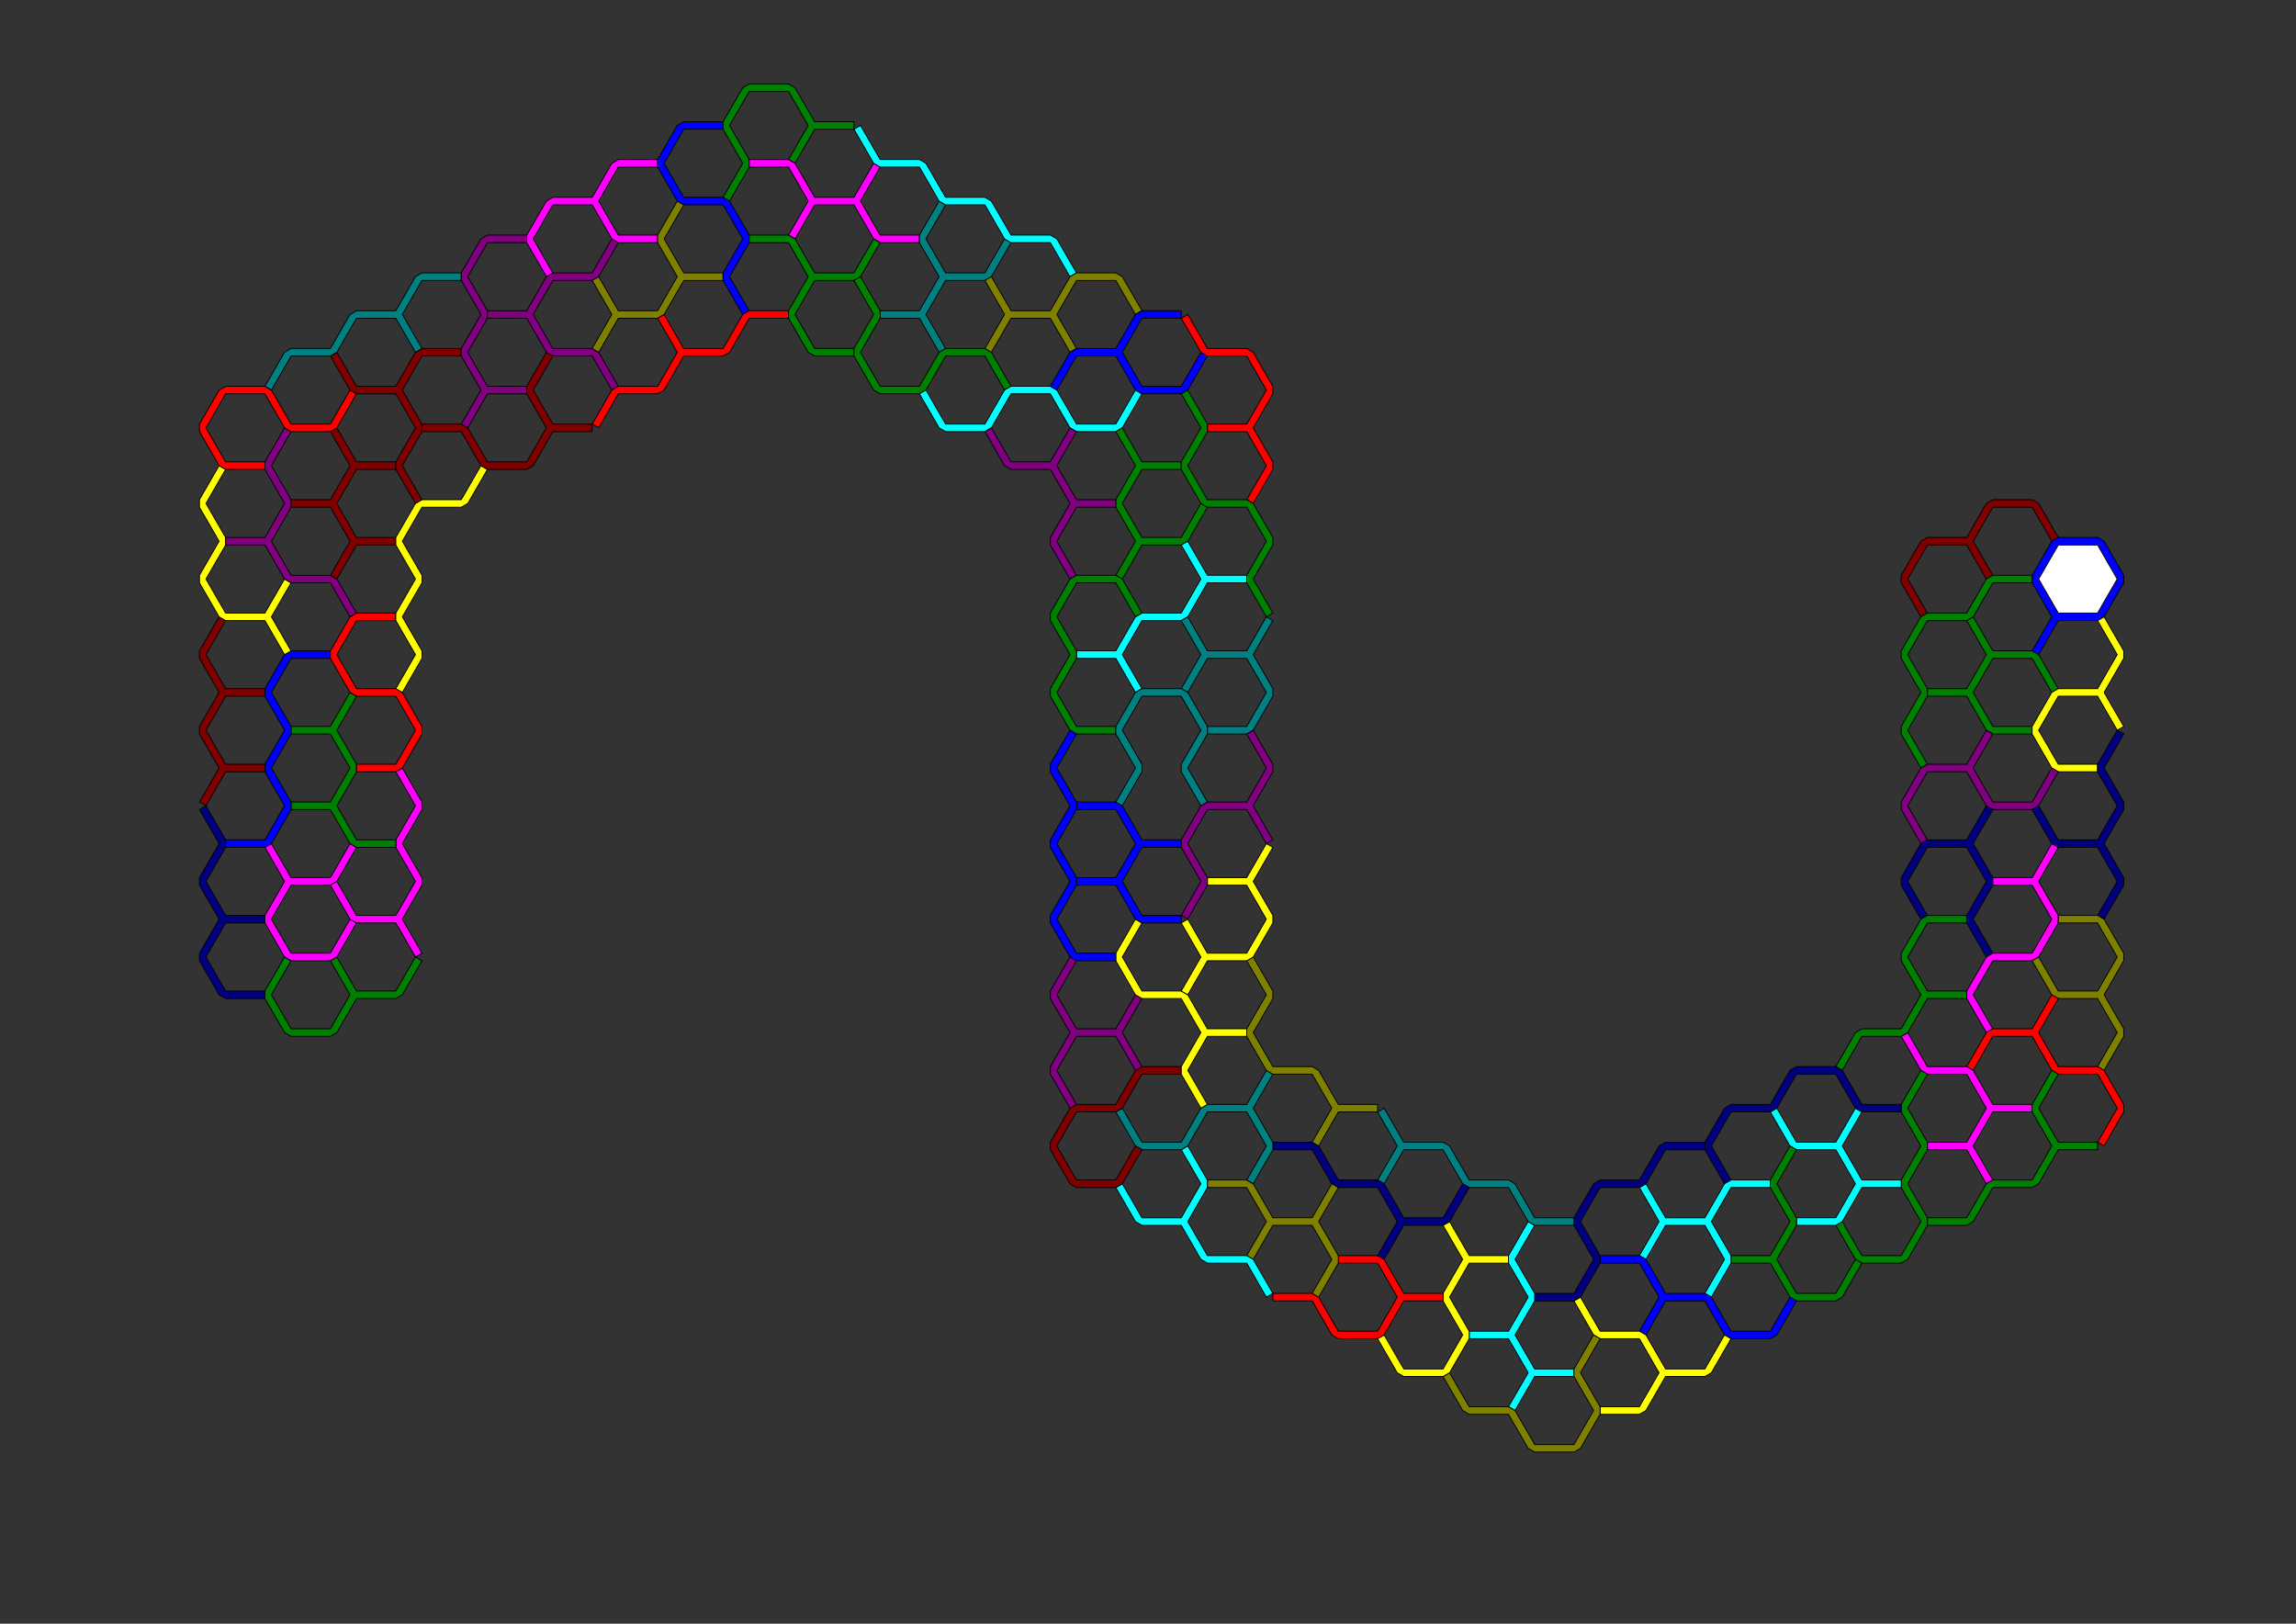 <?xml version="1.0" encoding="UTF-8" standalone="no"?>
<svg
   xmlns:dc="http://purl.org/dc/elements/1.1/"
   xmlns:cc="http://creativecommons.org/ns#"
   xmlns:rdf="http://www.w3.org/1999/02/22-rdf-syntax-ns#"
   xmlns:svg="http://www.w3.org/2000/svg"
   xmlns="http://www.w3.org/2000/svg"
   xmlns:sodipodi="http://sodipodi.sourceforge.net/DTD/sodipodi-0.dtd"
   xmlns:inkscape="http://www.inkscape.org/namespaces/inkscape"
   width="1052.362"
   height="744.094"
   id="svg2986"
   version="1.1"
   inkscape:version="0.47 r22583"
   sodipodi:docname="n7 s-arc.svg">
  <rect width="100%" height="100%" fill="#333333" stroke="none"/>
  <sodipodi:namedview
     pagecolor="#ffffff"
     bordercolor="#666666"
     borderopacity="1"
     objecttolerance="10"
     gridtolerance="10"
     guidetolerance="10"
     inkscape:pageopacity="0"
     inkscape:pageshadow="2"
     inkscape:window-width="1280"
     inkscape:window-height="977"
     id="namedview3150"
     showgrid="false"
     inkscape:zoom="0.80865696"
     inkscape:cx="526.18109"
     inkscape:cy="372.04724"
     inkscape:window-x="-4"
     inkscape:window-y="-4"
     inkscape:window-maximized="1"
     inkscape:current-layer="svg2986" />
  <defs
     id="defs2988">
    <inkscape:perspective
       sodipodi:type="inkscape:persp3d"
       inkscape:vp_x="0 : 4000 : 1"
       inkscape:vp_y="0 : 1000 : 0"
       inkscape:vp_z="5000 : 4000 : 1"
       inkscape:persp3d-origin="2500 : 2666.6667 : 1"
       id="perspective3154" />
    <style
       type="text/css"
       id="style2990"> path {fill:none; stroke:black } line {stroke:black} </style>
  </defs>
  <path
     d="m 133.414,440.291 0,0 -9,15.588 9,15.588 18,0 9,-15.588 -9,-15.588 3,-1.732 9,15.588 18,0 9,-15.588 3,1.732 -9,15.588 -3,1.732 -18,0 -9,15.588 -3,1.732 -18,0 -3,-1.732 -9,-15.588 0,-3.464 9,-15.588 3,1.732 z"
     style="fill:#008000;stroke:#000000;stroke-width:0.4"
     id="path2992" />
  <path
     d="m 124.414,386.598 0,0 9,15.588 18,0 9,-15.588 3,1.732 -9,15.588 -3,1.732 -18,0 -9,15.588 9,15.588 18,0 9,-15.588 3,1.732 -9,15.588 -3,1.732 -18,0 -3,-1.732 -9,-15.588 0,-3.464 9,-15.588 -9,-15.588 3,-1.732 z"
     style="fill:#ff00ff;stroke:#000000;stroke-width:0.4"
     id="path2994" />
  <path
     d="m 94.414,369.277 0,0 9,15.588 0,3.464 -9,15.588 9,15.588 18,0 0,3.464 -18,0 -9,15.588 9,15.588 18,0 0,3.464 -18,0 -3,-1.732 -9,-15.588 0,-3.464 9,-15.588 -9,-15.588 0,-3.464 9,-15.588 -9,-15.588 3,-1.732 z"
     style="fill:#000080;stroke:#000000;stroke-width:0.4"
     id="path2996" />
  <path
     d="m 184.414,351.957 0,0 9,15.588 0,3.464 -9,15.588 9,15.588 0,3.464 -9,15.588 9,15.588 -3,1.732 -9,-15.588 -18,0 -3,-1.732 -9,-15.588 3,-1.732 9,15.588 18,0 9,-15.588 -9,-15.588 0,-3.464 9,-15.588 -9,-15.588 3,-1.732 z"
     style="fill:#ff00ff;stroke:#000000;stroke-width:0.4"
     id="path2998" />
  <path
     d="m 163.414,319.048 0,0 -9,15.588 9,15.588 0,3.464 -9,15.588 9,15.588 18,0 0,3.464 -18,0 -3,-1.732 -9,-15.588 -18,0 0,-3.464 18,0 9,-15.588 -9,-15.588 -18,0 0,-3.464 18,0 9,-15.588 3,1.732 z"
     style="fill:#008000;stroke:#000000;stroke-width:0.4"
     id="path3000" />
  <path
     d="m 133.414,298.263 0,0 18,0 0,3.464 -18,0 -9,15.588 9,15.588 0,3.464 -9,15.588 9,15.588 0,3.464 -9,15.588 -3,1.732 -18,0 0,-3.464 18,0 9,-15.588 -9,-15.588 0,-3.464 9,-15.588 -9,-15.588 0,-3.464 9,-15.588 3,-1.732 z"
     style="fill:#0000ff;stroke:#000000;stroke-width:0.4"
     id="path3002" />
  <path
     d="m 103.414,284.407 0,0 -9,15.588 9,15.588 18,0 0,3.464 -18,0 -9,15.588 9,15.588 18,0 0,3.464 -18,0 -9,15.588 -3,-1.732 9,-15.588 -9,-15.588 0,-3.464 9,-15.588 -9,-15.588 0,-3.464 9,-15.588 3,1.732 z"
     style="fill:#800000;stroke:#000000;stroke-width:0.4"
     id="path3004" />
  <path
     d="m 163.414,280.942 0,0 18,0 0,3.464 -18,0 -9,15.588 9,15.588 18,0 3,1.732 9,15.588 0,3.464 -9,15.588 -3,1.732 -18,0 0,-3.464 18,0 9,-15.588 -9,-15.588 -18,0 -3,-1.732 -9,-15.588 0,-3.464 9,-15.588 3,-1.732 z"
     style="fill:#ff0000;stroke:#000000;stroke-width:0.4"
     id="path3006" />
  <path
     d="m 103.414,215.124 0,0 -9,15.588 9,15.588 0,3.464 -9,15.588 9,15.588 18,0 9,-15.588 3,1.732 -9,15.588 9,15.588 -3,1.732 -9,-15.588 -18,0 -3,-1.732 -9,-15.588 0,-3.464 9,-15.588 -9,-15.588 0,-3.464 9,-15.588 3,1.732 z"
     style="fill:#ffff00;stroke:#000000;stroke-width:0.4"
     id="path3008" />
  <path
     d="m 133.414,197.804 0,0 -9,15.588 9,15.588 0,3.464 -9,15.588 9,15.588 18,0 3,1.732 9,15.588 -3,1.732 -9,-15.588 -18,0 -3,-1.732 -9,-15.588 -18,0 0,-3.464 18,0 9,-15.588 -9,-15.588 0,-3.464 9,-15.588 3,1.732 z"
     style="fill:#800080;stroke:#000000;stroke-width:0.4"
     id="path3010" />
  <path
     d="m 154.414,196.072 0,0 9,15.588 18,0 0,3.464 -18,0 -9,15.588 9,15.588 18,0 0,3.464 -18,0 -9,15.588 -3,-1.732 9,-15.588 -9,-15.588 -18,0 0,-3.464 18,0 9,-15.588 -9,-15.588 3,-1.732 z"
     style="fill:#800000;stroke:#000000;stroke-width:0.4"
     id="path3012" />
  <path
     d="m 103.414,177.019 0,0 18,0 3,1.732 9,15.588 18,0 9,-15.588 3,1.732 -9,15.588 -3,1.732 -18,0 -3,-1.732 -9,-15.588 -18,0 -9,15.588 9,15.588 18,0 0,3.464 -18,0 -3,-1.732 -9,-15.588 0,-3.464 9,-15.588 3,-1.732 z"
     style="fill:#ff0000;stroke:#000000;stroke-width:0.4"
     id="path3014" />
  <path
     d="m 223.414,215.124 0,0 -9,15.588 -3,1.732 -18,0 -9,15.588 9,15.588 0,3.464 -9,15.588 9,15.588 0,3.464 -9,15.588 -3,-1.732 9,-15.588 -9,-15.588 0,-3.464 9,-15.588 -9,-15.588 0,-3.464 9,-15.588 3,-1.732 18,0 9,-15.588 3,1.732 z"
     style="fill:#ffff00;stroke:#000000;stroke-width:0.4"
     id="path3016" />
  <path
     d="m 193.414,159.699 0,0 18,0 0,3.464 -18,0 -9,15.588 9,15.588 0,3.464 -9,15.588 9,15.588 -3,1.732 -9,-15.588 0,-3.464 9,-15.588 -9,-15.588 -18,0 -3,-1.732 -9,-15.588 3,-1.732 9,15.588 18,0 9,-15.588 3,-1.732 z"
     style="fill:#800000;stroke:#000000;stroke-width:0.4"
     id="path3018" />
  <path
     d="m 193.414,125.058 0,0 18,0 0,3.464 -18,0 -9,15.588 9,15.588 -3,1.732 -9,-15.588 -18,0 -9,15.588 -3,1.732 -18,0 -9,15.588 -3,-1.732 9,-15.588 3,-1.732 18,0 9,-15.588 3,-1.732 18,0 9,-15.588 3,-1.732 z"
     style="fill:#008080;stroke:#000000;stroke-width:0.4"
     id="path3020" />
  <path
     d="m 253.414,163.163 0,0 -9,15.588 9,15.588 18,0 0,3.464 -18,0 -9,15.588 -3,1.732 -18,0 -3,-1.732 -9,-15.588 -18,0 0,-3.464 18,0 3,1.732 9,15.588 18,0 9,-15.588 -9,-15.588 0,-3.464 9,-15.588 3,1.732 z"
     style="fill:#800000;stroke:#000000;stroke-width:0.4"
     id="path3022" />
  <path
     d="m 223.414,107.737 0,0 18,0 0,3.464 -18,0 -9,15.588 9,15.588 0,3.464 -9,15.588 9,15.588 18,0 0,3.464 -18,0 -9,15.588 -3,-1.732 9,-15.588 -9,-15.588 0,-3.464 9,-15.588 -9,-15.588 0,-3.464 9,-15.588 3,-1.732 z"
     style="fill:#800080;stroke:#000000;stroke-width:0.4"
     id="path3024" />
  <path
     d="m 283.414,111.201 0,0 -9,15.588 -3,1.732 -18,0 -9,15.588 9,15.588 18,0 3,1.732 9,15.588 -3,1.732 -9,-15.588 -18,0 -3,-1.732 -9,-15.588 -18,0 0,-3.464 18,0 9,-15.588 3,-1.732 18,0 9,-15.588 3,1.732 z"
     style="fill:#800080;stroke:#000000;stroke-width:0.4"
     id="path3026" />
  <path
     d="m 283.414,73.096 0,0 18,0 0,3.464 -18,0 -9,15.588 9,15.588 18,0 0,3.464 -18,0 -3,-1.732 -9,-15.588 -18,0 -9,15.588 9,15.588 -3,1.732 -9,-15.588 0,-3.464 9,-15.588 3,-1.732 18,0 9,-15.588 3,-1.732 z"
     style="fill:#ff00ff;stroke:#000000;stroke-width:0.4"
     id="path3028" />
  <path
     d="m 313.414,93.881 0,0 -9,15.588 9,15.588 18,0 0,3.464 -18,0 -9,15.588 -3,1.732 -18,0 -9,15.588 -3,-1.732 9,-15.588 -9,-15.588 3,-1.732 9,15.588 18,0 9,-15.588 -9,-15.588 0,-3.464 9,-15.588 3,1.732 z"
     style="fill:#808000;stroke:#000000;stroke-width:0.4"
     id="path3030" />
  <path
     d="m 313.414,55.776 0,0 18,0 0,3.464 -18,0 -9,15.588 9,15.588 18,0 3,1.732 9,15.588 0,3.464 -9,15.588 9,15.588 -3,1.732 -9,-15.588 0,-3.464 9,-15.588 -9,-15.588 -18,0 -3,-1.732 -9,-15.588 0,-3.464 9,-15.588 3,-1.732 z"
     style="fill:#0000ff;stroke:#000000;stroke-width:0.4"
     id="path3032" />
  <path
     d="m 343.414,142.378 0,0 18,0 0,3.464 -18,0 -9,15.588 -3,1.732 -18,0 -9,15.588 -3,1.732 -18,0 -9,15.588 -3,-1.732 9,-15.588 3,-1.732 18,0 9,-15.588 -9,-15.588 3,-1.732 9,15.588 18,0 9,-15.588 3,-1.732 z"
     style="fill:#ff0000;stroke:#000000;stroke-width:0.4"
     id="path3034" />
  <path
     d="m 343.414,38.455 0,0 18,0 3,1.732 9,15.588 18,0 0,3.464 -18,0 -9,15.588 -3,-1.732 9,-15.588 -9,-15.588 -18,0 -9,15.588 9,15.588 0,3.464 -9,15.588 -3,-1.732 9,-15.588 -9,-15.588 0,-3.464 9,-15.588 3,-1.732 z"
     style="fill:#008000;stroke:#000000;stroke-width:0.4"
     id="path3036" />
  <path
     d="m 343.414,73.096 0,0 18,0 3,1.732 9,15.588 18,0 9,-15.588 3,1.732 -9,15.588 9,15.588 18,0 0,3.464 -18,0 -3,-1.732 -9,-15.588 -18,0 -9,15.588 -3,-1.732 9,-15.588 -9,-15.588 -18,0 0,-3.464 z"
     style="fill:#ff00ff;stroke:#000000;stroke-width:0.4"
     id="path3038" />
  <path
     d="m 343.414,107.737 0,0 18,0 3,1.732 9,15.588 18,0 9,-15.588 3,1.732 -9,15.588 -3,1.732 -18,0 -9,15.588 9,15.588 18,0 0,3.464 -18,0 -3,-1.732 -9,-15.588 0,-3.464 9,-15.588 -9,-15.588 -18,0 0,-3.464 z"
     style="fill:#008000;stroke:#000000;stroke-width:0.4"
     id="path3040" />
  <path
     d="m 433.414,93.881 0,0 -9,15.588 9,15.588 18,0 9,-15.588 3,1.732 -9,15.588 -3,1.732 -18,0 -9,15.588 9,15.588 -3,1.732 -9,-15.588 -18,0 0,-3.464 18,0 9,-15.588 -9,-15.588 0,-3.464 9,-15.588 3,1.732 z"
     style="fill:#008080;stroke:#000000;stroke-width:0.4"
     id="path3042" />
  <path
     d="m 394.414,57.508 0,0 9,15.588 18,0 3,1.732 9,15.588 18,0 3,1.732 9,15.588 18,0 3,1.732 9,15.588 -3,1.732 -9,-15.588 -18,0 -3,-1.732 -9,-15.588 -18,0 -3,-1.732 -9,-15.588 -18,0 -3,-1.732 -9,-15.588 3,-1.732 z"
     style="fill:#00ffff;stroke:#000000;stroke-width:0.4"
     id="path3044" />
  <path
     d="m 394.414,126.79 0,0 9,15.588 0,3.464 -9,15.588 9,15.588 18,0 9,-15.588 3,-1.732 18,0 3,1.732 9,15.588 -3,1.732 -9,-15.588 -18,0 -9,15.588 -3,1.732 -18,0 -3,-1.732 -9,-15.588 0,-3.464 9,-15.588 -9,-15.588 3,-1.732 z"
     style="fill:#008000;stroke:#000000;stroke-width:0.4"
     id="path3046" />
  <path
     d="m 493.414,125.058 0,0 18,0 3,1.732 9,15.588 -3,1.732 -9,-15.588 -18,0 -9,15.588 9,15.588 -3,1.732 -9,-15.588 -18,0 -9,15.588 -3,-1.732 9,-15.588 -9,-15.588 3,-1.732 9,15.588 18,0 9,-15.588 3,-1.732 z"
     style="fill:#808000;stroke:#000000;stroke-width:0.4"
     id="path3048" />
  <path
     d="m 463.414,177.019 0,0 18,0 3,1.732 9,15.588 18,0 9,-15.588 3,1.732 -9,15.588 -3,1.732 -18,0 -3,-1.732 -9,-15.588 -18,0 -9,15.588 -3,1.732 -18,0 -3,-1.732 -9,-15.588 3,-1.732 9,15.588 18,0 9,-15.588 3,-1.732 z"
     style="fill:#00ffff;stroke:#000000;stroke-width:0.4"
     id="path3050" />
  <path
     d="m 523.414,142.378 0,0 18,0 0,3.464 -18,0 -9,15.588 9,15.588 18,0 9,-15.588 3,1.732 -9,15.588 -3,1.732 -18,0 -3,-1.732 -9,-15.588 -18,0 -9,15.588 -3,-1.732 9,-15.588 3,-1.732 18,0 9,-15.588 3,-1.732 z"
     style="fill:#0000ff;stroke:#000000;stroke-width:0.4"
     id="path3052" />
  <path
     d="m 544.414,144.11 0,0 9,15.588 18,0 3,1.732 9,15.588 0,3.464 -9,15.588 9,15.588 0,3.464 -9,15.588 -3,-1.732 9,-15.588 -9,-15.588 -18,0 0,-3.464 18,0 9,-15.588 -9,-15.588 -18,0 -3,-1.732 -9,-15.588 3,-1.732 z"
     style="fill:#ff0000;stroke:#000000;stroke-width:0.4"
     id="path3054" />
  <path
     d="m 514.414,196.072 0,0 9,15.588 18,0 0,3.464 -18,0 -9,15.588 9,15.588 18,0 9,-15.588 3,1.732 -9,15.588 -3,1.732 -18,0 -9,15.588 -3,-1.732 9,-15.588 -9,-15.588 0,-3.464 9,-15.588 -9,-15.588 3,-1.732 z"
     style="fill:#008000;stroke:#000000;stroke-width:0.4"
     id="path3056" />
  <path
     d="m 454.414,196.072 0,0 9,15.588 18,0 9,-15.588 3,1.732 -9,15.588 9,15.588 18,0 0,3.464 -18,0 -9,15.588 9,15.588 -3,1.732 -9,-15.588 0,-3.464 9,-15.588 -9,-15.588 -18,0 -3,-1.732 -9,-15.588 3,-1.732 z"
     style="fill:#800080;stroke:#000000;stroke-width:0.4"
     id="path3058" />
  <path
     d="m 544.414,178.751 0,0 9,15.588 0,3.464 -9,15.588 9,15.588 18,0 3,1.732 9,15.588 0,3.464 -9,15.588 9,15.588 -3,1.732 -9,-15.588 0,-3.464 9,-15.588 -9,-15.588 -18,0 -3,-1.732 -9,-15.588 0,-3.464 9,-15.588 -9,-15.588 3,-1.732 z"
     style="fill:#008000;stroke:#000000;stroke-width:0.4"
     id="path3060" />
  <path
     d="m 544.414,248.033 0,0 9,15.588 18,0 0,3.464 -18,0 -9,15.588 -3,1.732 -18,0 -9,15.588 9,15.588 -3,1.732 -9,-15.588 -18,0 0,-3.464 18,0 9,-15.588 3,-1.732 18,0 9,-15.588 -9,-15.588 3,-1.732 z"
     style="fill:#00ffff;stroke:#000000;stroke-width:0.4"
     id="path3062" />
  <path
     d="m 544.414,282.674 0,0 9,15.588 18,0 9,-15.588 3,1.732 -9,15.588 9,15.588 0,3.464 -9,15.588 -3,1.732 -18,0 0,-3.464 18,0 9,-15.588 -9,-15.588 -18,0 -9,15.588 -3,-1.732 9,-15.588 -9,-15.588 3,-1.732 z"
     style="fill:#008080;stroke:#000000;stroke-width:0.4"
     id="path3064" />
  <path
     d="m 493.414,263.622 0,0 18,0 3,1.732 9,15.588 -3,1.732 -9,-15.588 -18,0 -9,15.588 9,15.588 0,3.464 -9,15.588 9,15.588 18,0 0,3.464 -18,0 -3,-1.732 -9,-15.588 0,-3.464 9,-15.588 -9,-15.588 0,-3.464 9,-15.588 3,-1.732 z"
     style="fill:#008000;stroke:#000000;stroke-width:0.4"
     id="path3066" />
  <path
     d="m 913.414,228.981 0,0 18,0 3,1.732 9,15.588 -3,1.732 -9,-15.588 -18,0 -9,15.588 9,15.588 -3,1.732 -9,-15.588 -18,0 -9,15.588 9,15.588 -3,1.732 -9,-15.588 0,-3.464 9,-15.588 3,-1.732 18,0 9,-15.588 3,-1.732 z"
     style="fill:#800000;stroke:#000000;stroke-width:0.4"
     id="path3068" />
  <path
     d="m 943.414,246.301 0,0 18,0 3,1.732 9,15.588 0,3.464 -9,15.588 -3,1.732 -18,0 -9,15.588 -3,-1.732 9,-15.588 -9,-15.588 0,-3.464 9,-15.588 3,-1.732 z"
     style="fill:#0000ff;stroke:#000000;stroke-width:0.4"
     id="path3070" />
  <path
     d="m 961.414,249.766 0,0 -18,0 -9,15.588 9,15.588 18,0 9,-15.588 -9,-15.588 z"
     style="fill:#ffffff;stroke:#000000;stroke-width:0.4"
     id="path3072" />
  <path
     d="m 904.414,282.674 0,0 9,15.588 18,0 3,1.732 9,15.588 -3,1.732 -9,-15.588 -18,0 -9,15.588 9,15.588 18,0 0,3.464 -18,0 -3,-1.732 -9,-15.588 -18,0 0,-3.464 18,0 9,-15.588 -9,-15.588 3,-1.732 z"
     style="fill:#008000;stroke:#000000;stroke-width:0.4"
     id="path3074" />
  <path
     d="m 913.414,263.622 0,0 18,0 0,3.464 -18,0 -9,15.588 -3,1.732 -18,0 -9,15.588 9,15.588 0,3.464 -9,15.588 9,15.588 -3,1.732 -9,-15.588 0,-3.464 9,-15.588 -9,-15.588 0,-3.464 9,-15.588 3,-1.732 18,0 9,-15.588 3,-1.732 z"
     style="fill:#008000;stroke:#000000;stroke-width:0.4"
     id="path3076" />
  <path
     d="m 964.414,282.674 0,0 9,15.588 0,3.464 -9,15.588 9,15.588 -3,1.732 -9,-15.588 -18,0 -9,15.588 9,15.588 18,0 0,3.464 -18,0 -3,-1.732 -9,-15.588 0,-3.464 9,-15.588 3,-1.732 18,0 9,-15.588 -9,-15.588 3,-1.732 z"
     style="fill:#ffff00;stroke:#000000;stroke-width:0.4"
     id="path3078" />
  <path
     d="m 913.414,336.368 0,0 -9,15.588 9,15.588 18,0 9,-15.588 3,1.732 -9,15.588 -3,1.732 -18,0 -3,-1.732 -9,-15.588 -18,0 -9,15.588 9,15.588 -3,1.732 -9,-15.588 0,-3.464 9,-15.588 3,-1.732 18,0 9,-15.588 3,1.732 z"
     style="fill:#800080;stroke:#000000;stroke-width:0.4"
     id="path3080" />
  <path
     d="m 973.414,336.368 0,0 -9,15.588 9,15.588 0,3.464 -9,15.588 9,15.588 0,3.464 -9,15.588 -3,-1.732 9,-15.588 -9,-15.588 -18,0 -3,-1.732 -9,-15.588 3,-1.732 9,15.588 18,0 9,-15.588 -9,-15.588 0,-3.464 9,-15.588 3,1.732 z"
     style="fill:#000080;stroke:#000000;stroke-width:0.4"
     id="path3082" />
  <path
     d="m 913.414,371.009 0,0 -9,15.588 9,15.588 0,3.464 -9,15.588 9,15.588 -3,1.732 -9,-15.588 0,-3.464 9,-15.588 -9,-15.588 -18,0 -9,15.588 9,15.588 -3,1.732 -9,-15.588 0,-3.464 9,-15.588 3,-1.732 18,0 9,-15.588 3,1.732 z"
     style="fill:#000080;stroke:#000000;stroke-width:0.4"
     id="path3084" />
  <path
     d="m 943.414,388.33 0,0 -9,15.588 9,15.588 0,3.464 -9,15.588 -3,1.732 -18,0 -9,15.588 9,15.588 -3,1.732 -9,-15.588 0,-3.464 9,-15.588 3,-1.732 18,0 9,-15.588 -9,-15.588 -18,0 0,-3.464 18,0 9,-15.588 3,1.732 z"
     style="fill:#ff00ff;stroke:#000000;stroke-width:0.4"
     id="path3086" />
  <path
     d="m 943.414,419.506 0,0 18,0 3,1.732 9,15.588 0,3.464 -9,15.588 9,15.588 0,3.464 -9,15.588 -3,-1.732 9,-15.588 -9,-15.588 -18,0 -3,-1.732 -9,-15.588 3,-1.732 9,15.588 18,0 9,-15.588 -9,-15.588 -18,0 0,-3.464 z"
     style="fill:#808000;stroke:#000000;stroke-width:0.4"
     id="path3088" />
  <path
     d="m 943.414,457.612 0,0 -9,15.588 9,15.588 18,0 3,1.732 9,15.588 0,3.464 -9,15.588 -3,-1.732 9,-15.588 -9,-15.588 -18,0 -3,-1.732 -9,-15.588 -18,0 -9,15.588 -3,-1.732 9,-15.588 3,-1.732 18,0 9,-15.588 3,1.732 z"
     style="fill:#ff0000;stroke:#000000;stroke-width:0.4"
     id="path3090" />
  <path
     d="m 874.414,473.2 0,0 9,15.588 18,0 3,1.732 9,15.588 18,0 0,3.464 -18,0 -9,15.588 9,15.588 -3,1.732 -9,-15.588 -18,0 0,-3.464 18,0 9,-15.588 -9,-15.588 -18,0 -3,-1.732 -9,-15.588 3,-1.732 z"
     style="fill:#ff00ff;stroke:#000000;stroke-width:0.4"
     id="path3092" />
  <path
     d="m 943.414,492.253 0,0 -9,15.588 9,15.588 18,0 0,3.464 -18,0 -9,15.588 -3,1.732 -18,0 -9,15.588 -3,1.732 -18,0 0,-3.464 18,0 9,-15.588 3,-1.732 18,0 9,-15.588 -9,-15.588 0,-3.464 9,-15.588 3,1.732 z"
     style="fill:#008000;stroke:#000000;stroke-width:0.4"
     id="path3094" />
  <path
     d="m 883.414,419.506 0,0 18,0 0,3.464 -18,0 -9,15.588 9,15.588 18,0 0,3.464 -18,0 -9,15.588 -3,1.732 -18,0 -9,15.588 -3,-1.732 9,-15.588 3,-1.732 18,0 9,-15.588 -9,-15.588 0,-3.464 9,-15.588 3,-1.732 z"
     style="fill:#008000;stroke:#000000;stroke-width:0.4"
     id="path3096" />
  <path
     d="m 883.414,492.253 0,0 -9,15.588 9,15.588 0,3.464 -9,15.588 9,15.588 0,3.464 -9,15.588 -3,1.732 -18,0 -3,-1.732 -9,-15.588 3,-1.732 9,15.588 18,0 9,-15.588 -9,-15.588 0,-3.464 9,-15.588 -9,-15.588 0,-3.464 9,-15.588 3,1.732 z"
     style="fill:#008000;stroke:#000000;stroke-width:0.4"
     id="path3098" />
  <path
     d="m 814.414,507.841 0,0 9,15.588 18,0 9,-15.588 3,1.732 -9,15.588 9,15.588 18,0 0,3.464 -18,0 -9,15.588 -3,1.732 -18,0 0,-3.464 18,0 9,-15.588 -9,-15.588 -18,0 -3,-1.732 -9,-15.588 3,-1.732 z"
     style="fill:#00ffff;stroke:#000000;stroke-width:0.4"
     id="path3100" />
  <path
     d="m 823.414,488.789 0,0 18,0 3,1.732 9,15.588 18,0 0,3.464 -18,0 -3,-1.732 -9,-15.588 -18,0 -9,15.588 -3,1.732 -18,0 -9,15.588 9,15.588 -3,1.732 -9,-15.588 0,-3.464 9,-15.588 3,-1.732 18,0 9,-15.588 3,-1.732 z"
     style="fill:#000080;stroke:#000000;stroke-width:0.4"
     id="path3102" />
  <path
     d="m 823.414,526.894 0,0 -9,15.588 9,15.588 0,3.464 -9,15.588 9,15.588 18,0 9,-15.588 3,1.732 -9,15.588 -3,1.732 -18,0 -3,-1.732 -9,-15.588 -18,0 0,-3.464 18,0 9,-15.588 -9,-15.588 0,-3.464 9,-15.588 3,1.732 z"
     style="fill:#008000;stroke:#000000;stroke-width:0.4"
     id="path3104" />
  <path
     d="m 793.414,540.75 0,0 18,0 0,3.464 -18,0 -9,15.588 9,15.588 0,3.464 -9,15.588 -3,-1.732 9,-15.588 -9,-15.588 -18,0 -9,15.588 -3,-1.732 9,-15.588 -9,-15.588 3,-1.732 9,15.588 18,0 9,-15.588 3,-1.732 z"
     style="fill:#00ffff;stroke:#000000;stroke-width:0.4"
     id="path3106" />
  <path
     d="m 733.414,575.391 0,0 18,0 3,1.732 9,15.588 18,0 3,1.732 9,15.588 18,0 9,-15.588 3,1.732 -9,15.588 -3,1.732 -18,0 -3,-1.732 -9,-15.588 -18,0 -9,15.588 -3,-1.732 9,-15.588 -9,-15.588 -18,0 0,-3.464 z"
     style="fill:#0000ff;stroke:#000000;stroke-width:0.4"
     id="path3108" />
  <path
     d="m 724.414,594.444 0,0 9,15.588 18,0 3,1.732 9,15.588 18,0 9,-15.588 3,1.732 -9,15.588 -3,1.732 -18,0 -9,15.588 -3,1.732 -18,0 0,-3.464 18,0 9,-15.588 -9,-15.588 -18,0 -3,-1.732 -9,-15.588 3,-1.732 z"
     style="fill:#ffff00;stroke:#000000;stroke-width:0.4"
     id="path3110" />
  <path
     d="m 763.414,523.43 0,0 18,0 0,3.464 -18,0 -9,15.588 -3,1.732 -18,0 -9,15.588 9,15.588 0,3.464 -9,15.588 -3,1.732 -18,0 0,-3.464 18,0 9,-15.588 -9,-15.588 0,-3.464 9,-15.588 3,-1.732 18,0 9,-15.588 3,-1.732 z"
     style="fill:#000080;stroke:#000000;stroke-width:0.4"
     id="path3112" />
  <path
     d="m 703.414,561.535 0,0 -9,15.588 9,15.588 0,3.464 -9,15.588 9,15.588 18,0 0,3.464 -18,0 -9,15.588 -3,-1.732 9,-15.588 -9,-15.588 -18,0 0,-3.464 18,0 9,-15.588 -9,-15.588 0,-3.464 9,-15.588 3,1.732 z"
     style="fill:#00ffff;stroke:#000000;stroke-width:0.4"
     id="path3114" />
  <path
     d="m 733.414,613.496 0,0 -9,15.588 9,15.588 0,3.464 -9,15.588 -3,1.732 -18,0 -3,-1.732 -9,-15.588 -18,0 -3,-1.732 -9,-15.588 3,-1.732 9,15.588 18,0 3,1.732 9,15.588 18,0 9,-15.588 -9,-15.588 0,-3.464 9,-15.588 3,1.732 z"
     style="fill:#808000;stroke:#000000;stroke-width:0.4"
     id="path3116" />
  <path
     d="m 664.414,559.803 0,0 9,15.588 18,0 0,3.464 -18,0 -9,15.588 9,15.588 0,3.464 -9,15.588 -3,1.732 -18,0 -3,-1.732 -9,-15.588 3,-1.732 9,15.588 18,0 9,-15.588 -9,-15.588 0,-3.464 9,-15.588 -9,-15.588 3,-1.732 z"
     style="fill:#ffff00;stroke:#000000;stroke-width:0.4"
     id="path3118" />
  <path
     d="m 613.414,575.391 0,0 18,0 3,1.732 9,15.588 18,0 0,3.464 -18,0 -9,15.588 -3,1.732 -18,0 -3,-1.732 -9,-15.588 -18,0 0,-3.464 18,0 3,1.732 9,15.588 18,0 9,-15.588 -9,-15.588 -18,0 0,-3.464 z"
     style="fill:#ff0000;stroke:#000000;stroke-width:0.4"
     id="path3120" />
  <path
     d="m 634.414,507.841 0,0 9,15.588 18,0 3,1.732 9,15.588 18,0 3,1.732 9,15.588 18,0 0,3.464 -18,0 -3,-1.732 -9,-15.588 -18,0 -3,-1.732 -9,-15.588 -18,0 -9,15.588 -3,-1.732 9,-15.588 -9,-15.588 3,-1.732 z"
     style="fill:#008080;stroke:#000000;stroke-width:0.4"
     id="path3122" />
  <path
     d="m 583.414,523.43 0,0 18,0 3,1.732 9,15.588 18,0 3,1.732 9,15.588 18,0 9,-15.588 3,1.732 -9,15.588 -3,1.732 -18,0 -9,15.588 -3,-1.732 9,-15.588 -9,-15.588 -18,0 -3,-1.732 -9,-15.588 -18,0 0,-3.464 z"
     style="fill:#000080;stroke:#000000;stroke-width:0.4"
     id="path3124" />
  <path
     d="m 553.414,540.75 0,0 18,0 3,1.732 9,15.588 18,0 9,-15.588 3,1.732 -9,15.588 9,15.588 0,3.464 -9,15.588 -3,-1.732 9,-15.588 -9,-15.588 -18,0 -9,15.588 -3,-1.732 9,-15.588 -9,-15.588 -18,0 0,-3.464 z"
     style="fill:#808000;stroke:#000000;stroke-width:0.4"
     id="path3126" />
  <path
     d="m 544.414,525.162 0,0 9,15.588 0,3.464 -9,15.588 9,15.588 18,0 3,1.732 9,15.588 -3,1.732 -9,-15.588 -18,0 -3,-1.732 -9,-15.588 -18,0 -3,-1.732 -9,-15.588 3,-1.732 9,15.588 18,0 9,-15.588 -9,-15.588 3,-1.732 z"
     style="fill:#00ffff;stroke:#000000;stroke-width:0.4"
     id="path3128" />
  <path
     d="m 583.414,492.253 0,0 -9,15.588 9,15.588 0,3.464 -9,15.588 -3,-1.732 9,-15.588 -9,-15.588 -18,0 -9,15.588 -3,1.732 -18,0 -3,-1.732 -9,-15.588 3,-1.732 9,15.588 18,0 9,-15.588 3,-1.732 18,0 9,-15.588 3,1.732 z"
     style="fill:#008080;stroke:#000000;stroke-width:0.4"
     id="path3130" />
  <path
     d="m 523.414,488.789 0,0 18,0 0,3.464 -18,0 -9,15.588 -3,1.732 -18,0 -9,15.588 9,15.588 18,0 9,-15.588 3,1.732 -9,15.588 -3,1.732 -18,0 -3,-1.732 -9,-15.588 0,-3.464 9,-15.588 3,-1.732 18,0 9,-15.588 3,-1.732 z"
     style="fill:#800000;stroke:#000000;stroke-width:0.4"
     id="path3132" />
  <path
     d="m 493.414,440.291 0,0 -9,15.588 9,15.588 18,0 9,-15.588 3,1.732 -9,15.588 9,15.588 -3,1.732 -9,-15.588 -18,0 -9,15.588 9,15.588 -3,1.732 -9,-15.588 0,-3.464 9,-15.588 -9,-15.588 0,-3.464 9,-15.588 3,1.732 z"
     style="fill:#800080;stroke:#000000;stroke-width:0.4"
     id="path3134" />
  <path
     d="m 574.414,438.559 0,0 9,15.588 0,3.464 -9,15.588 9,15.588 18,0 3,1.732 9,15.588 18,0 0,3.464 -18,0 -9,15.588 -3,-1.732 9,-15.588 -9,-15.588 -18,0 -3,-1.732 -9,-15.588 0,-3.464 9,-15.588 -9,-15.588 3,-1.732 z"
     style="fill:#808000;stroke:#000000;stroke-width:0.4"
     id="path3136" />
  <path
     d="m 523.414,422.971 0,0 -9,15.588 9,15.588 18,0 3,1.732 9,15.588 18,0 0,3.464 -18,0 -9,15.588 9,15.588 -3,1.732 -9,-15.588 0,-3.464 9,-15.588 -9,-15.588 -18,0 -3,-1.732 -9,-15.588 0,-3.464 9,-15.588 3,1.732 z"
     style="fill:#ffff00;stroke:#000000;stroke-width:0.4"
     id="path3138" />
  <path
     d="m 583.414,388.33 0,0 -9,15.588 9,15.588 0,3.464 -9,15.588 -3,1.732 -18,0 -9,15.588 -3,-1.732 9,-15.588 -9,-15.588 3,-1.732 9,15.588 18,0 9,-15.588 -9,-15.588 -18,0 0,-3.464 18,0 9,-15.588 3,1.732 z"
     style="fill:#ffff00;stroke:#000000;stroke-width:0.4"
     id="path3140" />
  <path
     d="m 493.414,367.545 0,0 18,0 3,1.732 9,15.588 18,0 0,3.464 -18,0 -9,15.588 9,15.588 18,0 0,3.464 -18,0 -3,-1.732 -9,-15.588 -18,0 0,-3.464 18,0 9,-15.588 -9,-15.588 -18,0 0,-3.464 z"
     style="fill:#0000ff;stroke:#000000;stroke-width:0.4"
     id="path3142" />
  <path
     d="m 493.414,336.368 0,0 -9,15.588 9,15.588 0,3.464 -9,15.588 9,15.588 0,3.464 -9,15.588 9,15.588 18,0 0,3.464 -18,0 -3,-1.732 -9,-15.588 0,-3.464 9,-15.588 -9,-15.588 0,-3.464 9,-15.588 -9,-15.588 0,-3.464 9,-15.588 3,1.732 z"
     style="fill:#0000ff;stroke:#000000;stroke-width:0.4"
     id="path3144" />
  <path
     d="m 574.414,334.636 0,0 9,15.588 0,3.464 -9,15.588 9,15.588 -3,1.732 -9,-15.588 -18,0 -9,15.588 9,15.588 0,3.464 -9,15.588 -3,-1.732 9,-15.588 -9,-15.588 0,-3.464 9,-15.588 3,-1.732 18,0 9,-15.588 -9,-15.588 3,-1.732 z"
     style="fill:#800080;stroke:#000000;stroke-width:0.4"
     id="path3146" />
  <path
     d="m 523.414,315.583 0,0 18,0 3,1.732 9,15.588 0,3.464 -9,15.588 9,15.588 -3,1.732 -9,-15.588 0,-3.464 9,-15.588 -9,-15.588 -18,0 -9,15.588 9,15.588 0,3.464 -9,15.588 -3,-1.732 9,-15.588 -9,-15.588 0,-3.464 9,-15.588 3,-1.732 z"
     style="fill:#008080;stroke:#000000;stroke-width:0.4"
     id="path3148" />
</svg>
